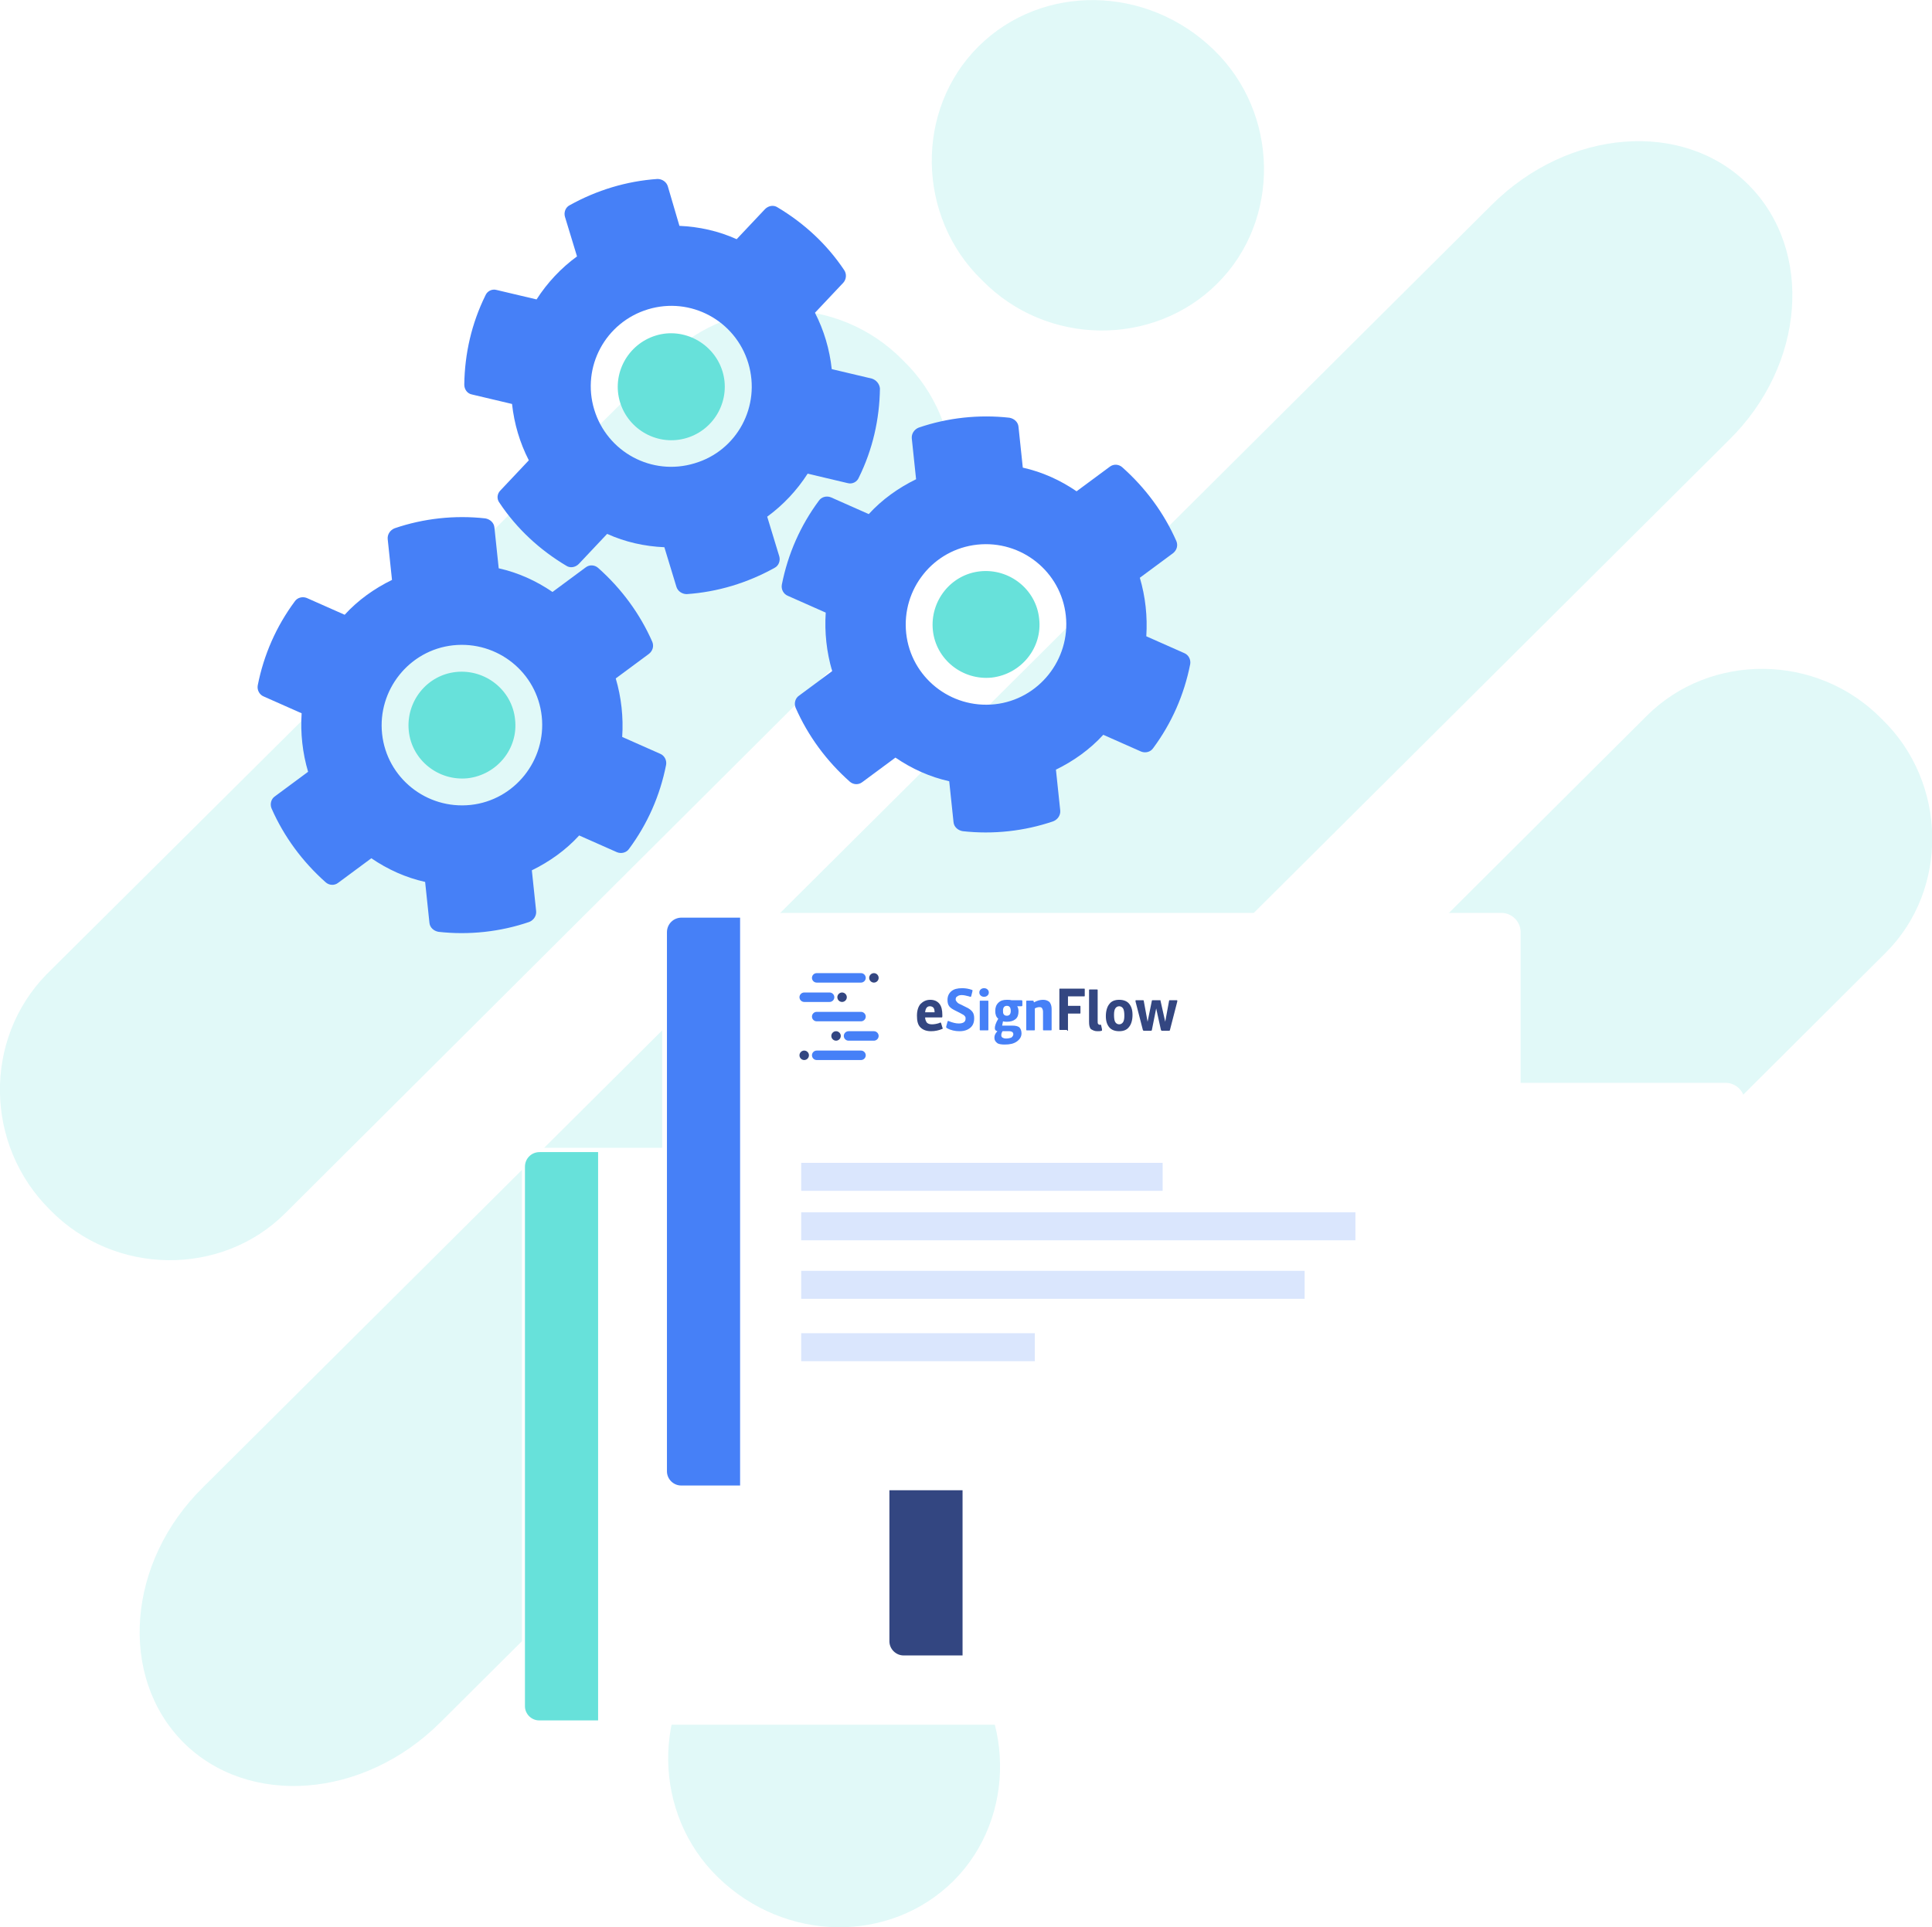 <svg width="449" height="448" fill="none" xmlns="http://www.w3.org/2000/svg"><g clip-path="url(#clip0)"><path fill-rule="evenodd" clip-rule="evenodd" d="M401.7 102.4c17.9-17.5 19.8-44.2 4.7-59.4-15.1-15.2-41.9-13.2-59.8 4.7L47.3 345.6c-17.9 17.5-19.8 44.2-4.7 59.4 15.1 15.1 41.9 13.2 59.8-4.7l299.3-297.9zM221.6 437.2c14.7-14.7 14.4-39.6-.8-54.3-15.1-15.5-40-15.5-54.7-.8-14.7 14.7-14.4 39.6.8 54.3 15.5 15.1 39.9 15.5 54.7.8zM438.2 221.5c14.8-14.7 14.4-39.6-.8-54.3-15.1-15.5-40-15.5-54.7-.8l-144 143.5c-14.7 14.7-14.4 39.6.8 54.3 15.1 15.5 40 15.5 54.7.8l144-143.5zM227.4 10.8c-14.8 14.7-14.4 39.6.8 54.3 15.1 15.5 40 15.5 54.7.8 14.8-14.7 14.4-39.6-.8-54.3-15.5-15.1-39.9-15.5-54.7-.8zM10.8 226.5c-14.7 15.1-14.4 39.6.8 54.7 15.1 15.5 40 15.5 54.7.8l144.4-143.9c14.7-14.7 14.4-39.6-.8-54.3-15.1-15.5-40-15.5-54.7-.8L10.8 226.5z" fill="#E1F9F8"/><g filter="url(#filter0_d)"><path d="M314.3 398.4H123.8c-2.2 0-4-1.8-4-4V269.3c0-2.2 1.8-4 4-4h190.5c2.2 0 4 1.8 4 4v125.1c0 2.2-1.8 4-4 4z" fill="#fff"/><path fill-rule="evenodd" clip-rule="evenodd" d="M123.8 265.8a3.512 3.512 0 00-3.5 3.5v125.1c0 1.924 1.576 3.5 3.5 3.5h190.5c1.924 0 3.5-1.576 3.5-3.5V269.3c0-1.924-1.576-3.5-3.5-3.5H123.8zm-4.5 3.5c0-2.476 2.024-4.5 4.5-4.5h190.5c2.476 0 4.5 2.024 4.5 4.5v125.1c0 2.476-2.024 4.5-4.5 4.5H123.8a4.512 4.512 0 01-4.5-4.5V269.3z" fill="#fff"/><path d="M137 397.9h-13.7c-1.8 0-3.3-1.5-3.3-3.3V269.2c0-1.9 1.5-3.4 3.4-3.4H137v132.1z" fill="#67E1DA"/></g><path d="M153.4 175.2l-8.8-3.9c.3-4.6-.2-9.2-1.5-13.6l7.7-5.7c.9-.7 1.2-1.8.8-2.8-2.9-6.6-7.2-12.4-12.6-17.2-.8-.7-2-.8-2.9-.1l-7.7 5.7c-3.8-2.6-8-4.5-12.5-5.5l-1-9.5c-.1-1.1-1-1.9-2.1-2.1-7.1-.8-14.4 0-21.1 2.3-1 .4-1.7 1.4-1.6 2.5l1 9.5c-4.1 2-7.9 4.7-11 8.1l-8.8-3.9c-1-.4-2.2-.1-2.8.8-4.3 5.8-7.2 12.4-8.6 19.5-.2 1.1.4 2.2 1.4 2.6l8.8 3.9c-.3 4.6.2 9.2 1.5 13.6l-7.7 5.7c-.9.6-1.2 1.8-.8 2.8 2.9 6.6 7.2 12.4 12.6 17.2.8.7 2 .8 2.9.1l7.7-5.7c3.8 2.6 8 4.5 12.5 5.5l1 9.5c.1 1.1 1 1.9 2.1 2.1 7.1.8 14.4 0 21.1-2.3 1-.4 1.7-1.4 1.6-2.5l-1-9.5c4.1-2 7.9-4.7 11-8.1l8.8 3.9c1 .4 2.2.1 2.8-.8 4.3-5.8 7.2-12.4 8.6-19.5.2-1.1-.4-2.2-1.4-2.6zm-44 11.9c-10.3 1.1-19.5-6.3-20.6-16.5-1.1-10.2 6.3-19.5 16.5-20.6 10.3-1.1 19.5 6.3 20.6 16.5 1.1 10.2-6.3 19.5-16.5 20.6z" fill="#4680F7"/><path d="M108.7 180.9c-6.8.7-13-4.2-13.7-11-.7-6.8 4.2-13 11-13.7 6.8-.7 13 4.2 13.7 11 .8 6.8-4.2 12.9-11 13.7z" fill="#67E1DA"/><path d="M202.6 88l-9.3-2.2c-.5-4.6-1.8-9-3.9-13.1l6.6-7c.7-.8.8-2 .2-2.9-4-6-9.3-10.9-15.5-14.6-.9-.6-2.1-.4-2.9.4l-6.6 7c-4.2-1.9-8.7-2.9-13.3-3.1l-2.7-9.2c-.3-1-1.3-1.7-2.4-1.7-7.2.5-14.1 2.6-20.4 6.1-1 .5-1.4 1.7-1.1 2.7l2.8 9.2c-3.7 2.7-6.9 6.1-9.4 10l-9.3-2.2c-1.1-.3-2.2.3-2.6 1.3-3.2 6.5-4.8 13.5-4.9 20.7 0 1.1.7 2.1 1.8 2.3l9.3 2.2c.5 4.6 1.8 9 3.9 13.1l-6.6 7c-.8.8-.9 2-.2 2.9 4 6 9.3 10.9 15.5 14.6.9.6 2.1.4 2.9-.4l6.6-7c4.2 1.9 8.7 2.9 13.3 3.1l2.8 9.2c.3 1 1.3 1.7 2.4 1.7 7.2-.5 14.1-2.6 20.4-6.1 1-.5 1.4-1.7 1.1-2.7l-2.8-9.2c3.7-2.7 6.9-6.1 9.4-10l9.3 2.2c1.1.3 2.2-.3 2.6-1.3 3.2-6.5 4.8-13.5 4.9-20.7-.1-1.1-.9-2-1.9-2.3zm-41.2 19.7c-9.9 3-20.3-2.6-23.3-12.5s2.6-20.3 12.5-23.3 20.3 2.6 23.3 12.5c3 10-2.6 20.4-12.5 23.3z" fill="#4680F7"/><path d="M159.6 101.8c-6.6 2-13.5-1.8-15.5-8.3-2-6.6 1.8-13.5 8.3-15.5 6.5-2 13.5 1.8 15.5 8.3 2 6.5-1.7 13.5-8.3 15.5z" fill="#67E1DA"/><path d="M275.2 151.8l-8.8-3.9c.3-4.6-.2-9.2-1.5-13.6l7.7-5.7c.9-.7 1.2-1.8.8-2.8-2.9-6.6-7.2-12.4-12.6-17.2-.8-.7-2-.8-2.9-.1l-7.7 5.7c-3.8-2.6-8-4.5-12.5-5.5l-1-9.5c-.1-1.1-1-1.9-2.1-2.1-7.1-.8-14.4 0-21.1 2.3-1 .4-1.7 1.4-1.6 2.5l1 9.5c-4.1 2-7.9 4.7-11 8.1l-8.8-3.9c-1-.4-2.2-.1-2.8.8-4.3 5.8-7.2 12.4-8.6 19.5-.2 1.1.4 2.2 1.4 2.6l8.8 3.9c-.3 4.6.2 9.2 1.5 13.6l-7.7 5.7c-.9.6-1.2 1.8-.8 2.8 2.9 6.6 7.2 12.4 12.6 17.2.8.7 2 .8 2.9.1l7.7-5.7c3.8 2.6 8 4.5 12.5 5.5l1 9.5c.1 1.1 1 1.9 2.1 2.1 7.1.8 14.4 0 21.1-2.3 1-.4 1.7-1.4 1.6-2.5l-1-9.5c4.1-2 7.9-4.7 11-8.1l8.8 3.9c1 .4 2.2.1 2.8-.8 4.3-5.8 7.2-12.4 8.6-19.5.2-1.1-.4-2.2-1.4-2.6zm-44 11.9c-10.3 1.1-19.5-6.3-20.6-16.5-1.1-10.3 6.3-19.5 16.5-20.6 10.3-1.1 19.5 6.3 20.6 16.5 1.1 10.2-6.3 19.5-16.5 20.6z" fill="#4680F7"/><path d="M230.5 157.5c-6.8.7-13-4.2-13.7-11-.7-6.8 4.2-13 11-13.7 6.8-.7 13 4.2 13.7 11 .8 6.8-4.2 12.9-11 13.7z" fill="#67E1DA"/><g filter="url(#filter1_d)"><path d="M399 383.3H208.5c-2.2 0-4-1.8-4-4V254.2c0-2.2 1.8-4 4-4H399c2.2 0 4 1.8 4 4v125.1c0 2.2-1.8 4-4 4z" fill="#fff"/><path fill-rule="evenodd" clip-rule="evenodd" d="M208.5 250.7a3.512 3.512 0 00-3.5 3.5v125.1c0 1.924 1.576 3.5 3.5 3.5H399c1.924 0 3.5-1.576 3.5-3.5V254.2c0-1.924-1.576-3.5-3.5-3.5H208.5zm-4.5 3.5c0-2.476 2.024-4.5 4.5-4.5H399c2.476 0 4.5 2.024 4.5 4.5v125.1c0 2.476-2.024 4.5-4.5 4.5H208.5a4.512 4.512 0 01-4.5-4.5V254.2z" fill="#fff"/><path d="M221.7 382.8H208c-1.8 0-3.3-1.5-3.3-3.3V254.2c0-1.9 1.5-3.4 3.4-3.4h13.6v132z" fill="#334681"/></g><g filter="url(#filter2_d)"><path d="M346.9 343.9H156.4c-2.2 0-4-1.8-4-4V214.7c0-2.2 1.8-4 4-4h190.5c2.2 0 4 1.8 4 4v125.1c0 2.3-1.8 4.1-4 4.1z" fill="#fff"/><path fill-rule="evenodd" clip-rule="evenodd" d="M156.4 211.2a3.512 3.512 0 00-3.5 3.5v125.2c0 1.924 1.576 3.5 3.5 3.5h190.5c1.916 0 3.5-1.568 3.5-3.6V214.7c0-1.924-1.576-3.5-3.5-3.5H156.4zm-4.5 3.5c0-2.476 2.024-4.5 4.5-4.5h190.5c2.476 0 4.5 2.024 4.5 4.5v125.1c0 2.568-2.016 4.6-4.5 4.6H156.4a4.512 4.512 0 01-4.5-4.5V214.7z" fill="#fff"/><path fill-rule="evenodd" clip-rule="evenodd" d="M187.8 224.2c-.6 0-1.1.5-1.1 1.1 0 .6.5 1.1 1.1 1.1h10.3c.6 0 1.1-.5 1.1-1.1 0-.6-.5-1.1-1.1-1.1h-10.3z" fill="#4680F7"/><path fill-rule="evenodd" clip-rule="evenodd" d="M201.1 224.2c-.6 0-1.1.5-1.1 1.1 0 .6.5 1.1 1.1 1.1.6 0 1.1-.5 1.1-1.1 0-.6-.5-1.1-1.1-1.1z" fill="#334681"/><path fill-rule="evenodd" clip-rule="evenodd" d="M184.9 228.7c-.6 0-1.1.5-1.1 1.1 0 .6.5 1.1 1.1 1.1h5.9c.6 0 1.1-.5 1.1-1.1 0-.6-.5-1.1-1.1-1.1h-5.9zM187.8 233.2c-.6 0-1.1.5-1.1 1.1 0 .6.5 1.1 1.1 1.1h10.3c.6 0 1.1-.5 1.1-1.1 0-.6-.5-1.1-1.1-1.1h-10.3z" fill="#4680F7"/><path fill-rule="evenodd" clip-rule="evenodd" d="M183.8 243.3c0 .6.5 1.1 1.1 1.1.6 0 1.1-.5 1.1-1.1 0-.6-.5-1.1-1.1-1.1-.6 0-1.1.5-1.1 1.1zM191.2 238.8c0 .6.5 1.1 1.1 1.1.6 0 1.1-.5 1.1-1.1 0-.6-.5-1.1-1.1-1.1-.6 0-1.1.5-1.1 1.1zM192.6 229.8c0 .6.5 1.1 1.1 1.1.6 0 1.1-.5 1.1-1.1 0-.6-.5-1.1-1.1-1.1-.6 0-1.1.5-1.1 1.1z" fill="#334681"/><path fill-rule="evenodd" clip-rule="evenodd" d="M187.8 242.2c-.6 0-1.1.5-1.1 1.1 0 .6.5 1.1 1.1 1.1h10.3c.6 0 1.1-.5 1.1-1.1 0-.6-.5-1.1-1.1-1.1h-10.3zM195.2 237.7c-.6 0-1.1.5-1.1 1.1 0 .6.5 1.1 1.1 1.1h5.9c.6 0 1.1-.5 1.1-1.1 0-.6-.5-1.1-1.1-1.1h-5.9z" fill="#4680F7"/><path fill-rule="evenodd" clip-rule="evenodd" d="M216.9 237.2c-.7.3-1.6.5-2.5.5-1.1 0-1.9-.3-2.5-.9-.6-.6-.8-1.5-.8-2.7 0-1.2.3-2.1.8-2.7.6-.6 1.3-1 2.3-1 .9 0 1.6.3 2.1.9.5.6.7 1.5.7 2.6v.4c0 .1 0 .1-.1.2H213c0 .5.2.9.4 1.2.3.3.7.4 1.2.4s1.1-.1 1.7-.3c0 0 .1 0 .1-.1h.2l.1.1.3 1c0 .1.1.2.1.2 0 .1-.1.2-.2.2zm-3.9-3.9h2.2c0-.5-.1-.9-.3-1.1-.2-.2-.5-.3-.8-.3-.6 0-1 .4-1.1 1.4z" fill="#334681"/><path fill-rule="evenodd" clip-rule="evenodd" d="M221 237.7c1.1 0 1.9-.3 2.5-.8.6-.5.9-1.2.9-2.2 0-.6-.1-1.1-.4-1.5-.3-.4-.8-.8-1.5-1.1l-1.2-.6c-.5-.2-.8-.4-.9-.6-.2-.2-.3-.4-.3-.6 0-.3.1-.6.4-.7.2-.2.6-.3 1-.3s1 .1 1.7.3c.2.1.3.1.3.1h.1l.1-.1.3-1.2v-.2c0-.1 0-.1-.1-.1-.8-.3-1.6-.4-2.3-.4-1.1 0-1.9.2-2.5.7-.6.5-.9 1.2-.9 2 0 .6.1 1.1.4 1.5.3.4.8.7 1.4 1l1 .5c.4.2.7.4.9.5.2.1.3.3.4.4.1.1.1.3.1.5 0 .7-.5 1.1-1.6 1.1-.7 0-1.4-.2-2.2-.5-.1 0-.2-.1-.2-.1h-.1s0 .1-.1.2l-.3 1.1v.2c0 .1.1.1.2.2.9.5 1.9.7 2.9.7zm5.7-8c.3 0 .6-.1.8-.3.2-.2.3-.4.3-.7 0-.3-.1-.5-.3-.7-.2-.2-.5-.3-.8-.3-.3 0-.6.1-.8.3-.2.2-.3.4-.3.7 0 .3.1.5.3.7.2.2.5.3.8.3zm1 7.7c0 .1-.1.1-.2.1h-1.6c-.1 0-.2 0-.2-.1v-6.7c0-.1.1-.1.2-.1h1.6c.1 0 .2 0 .2.1v6.7zm3.8 3.4c1.2 0 2.1-.2 2.8-.7.7-.5 1.1-1.1 1.1-1.9 0-.6-.2-1.1-.5-1.4-.4-.3-.9-.4-1.7-.4h-2.3l.2-1c.3.1.5.1.9.1.9 0 1.5-.2 2-.6.5-.4.7-1 .7-1.8 0-.5-.1-.9-.3-1.2h1c.1 0 .2-.1.2-.2v-1c0-.1-.1-.2-.2-.2h-2.3c-.4-.1-.7-.1-1.1-.1-.9 0-1.5.2-2 .7-.5.5-.7 1.1-.7 1.9 0 .8.2 1.4.7 1.8-.6 1-.8 1.7-.8 2.2 0 .4.2.6.6.7-.5.5-.7 1-.7 1.5s.2.9.6 1.2c.3.3 1 .4 1.8.4zm-.2-7c.1.2.4.3.7.3.6 0 .9-.4.9-1.1 0-.8-.3-1.2-.9-1.2-.6 0-.9.4-.9 1.1 0 .4 0 .7.2.9zm.5 5.6c-.4 0-.6-.1-.8-.2-.2-.1-.3-.3-.3-.6s.1-.6.3-.9h1.6c.3 0 .5.1.7.2.1.1.2.3.2.5 0 .3-.2.6-.5.8-.3.1-.7.2-1.2.2zm6.7-2c0 .1-.1.1-.2.1h-1.6c-.1 0-.2 0-.2-.1v-6.7c0-.1.1-.1.2-.1h1.3c.1 0 .2 0 .2.1l.1.3c.7-.4 1.4-.6 2.1-.6.7 0 1.1.2 1.5.5.3.4.5.9.5 1.6v4.9c0 .1-.1.1-.2.1h-1.6c-.1 0-.2 0-.2-.1v-4.2c0-.4-.1-.6-.2-.8-.1-.2-.3-.3-.6-.3-.4 0-.7.1-1.1.3v5z" fill="#4680F7"/><path fill-rule="evenodd" clip-rule="evenodd" d="M253 237.7c.4 0 .7 0 1-.1.1 0 .1 0 .1-.1v-.1-.2l-.2-.9c0-.1-.1-.1-.1-.1h-.3c-.1 0-.2-.1-.3-.2-.1-.1-.1-.4-.1-.7v-7.2c0-.1-.1-.1-.2-.1h-1.6c-.1 0-.2 0-.2.1v7.4c0 .8.1 1.3.4 1.7.5.3.9.5 1.5.5zm-7-.1c.1 0 .2 0 .2-.1v-3.9h2.8c.1 0 .1-.1.1-.2V232c0-.1 0-.2-.1-.2h-2.8v-2.2h3.8c.1 0 .1-.1.1-.2V228c0-.1 0-.2-.1-.2h-5.6c-.1 0-.2 0-.2.1v9.4c0 .1.1.1.2.1h1.6v.2zm14.4-.9c-.5.7-1.3 1-2.3 1-1 0-1.8-.3-2.3-.9-.5-.6-.8-1.4-.8-2.6 0-1.2.3-2.2.8-2.8.5-.7 1.3-1 2.3-1 1 0 1.8.3 2.3.9.5.6.8 1.4.8 2.6 0 1.2-.3 2.2-.8 2.8zm-2.3-.6c-.4 0-.7-.2-.9-.5-.2-.3-.3-.9-.3-1.7 0-.7.1-1.2.3-1.5.2-.3.5-.5.9-.5s.7.2.9.5c.2.3.3.9.3 1.7 0 .7-.1 1.2-.3 1.5-.2.3-.5.5-.9.5zm7.6 1.3c0 .1-.1.2-.2.2h-1.7c-.1 0-.1-.1-.2-.2l-1.7-6.6v-.2c0-.1 0-.1.1-.1h1.6c.1 0 .2 0 .2.1l.9 4.9 1-4.9c0-.1.1-.1.2-.1h1.8v.1l1.1 4.9.9-4.9c0-.1.1-.1.2-.1h1.6c.1 0 .1 0 .1.1v.2l-1.7 6.6c0 .1-.1.2-.2.2H268c-.1 0-.1-.1-.2-.2l-1.1-5-1 5z" fill="#334681"/><path d="M170 343.3h-13.7c-1.8 0-3.3-1.5-3.3-3.3V214.7c0-1.9 1.5-3.4 3.4-3.4H170v132z" fill="#4680F7"/><path d="M184.2 268.3h84v6.5h-84v-6.5zM184.2 279.8H313v6.5H184.2v-6.5zM184.2 293.4h117v6.5h-117v-6.5zM184.2 307.9h54.3v6.5h-54.3v-6.5z" fill="#DAE6FD"/></g></g><defs><filter id="filter0_d" x="105.3" y="250.8" width="231.5" height="166.1" filterUnits="userSpaceOnUse" color-interpolation-filters="sRGB"><feFlood flood-opacity="0" result="BackgroundImageFix"/><feColorMatrix in="SourceAlpha" values="0 0 0 0 0 0 0 0 0 0 0 0 0 0 0 0 0 0 127 0"/><feOffset dx="2" dy="2"/><feGaussianBlur stdDeviation="8"/><feColorMatrix values="0 0 0 0 0 0 0 0 0 0 0 0 0 0 0 0 0 0 0.1 0"/><feBlend in2="BackgroundImageFix" result="effect1_dropShadow"/><feBlend in="SourceGraphic" in2="effect1_dropShadow" result="shape"/></filter><filter id="filter1_d" x="190" y="235.7" width="231.5" height="166.1" filterUnits="userSpaceOnUse" color-interpolation-filters="sRGB"><feFlood flood-opacity="0" result="BackgroundImageFix"/><feColorMatrix in="SourceAlpha" values="0 0 0 0 0 0 0 0 0 0 0 0 0 0 0 0 0 0 127 0"/><feOffset dx="2" dy="2"/><feGaussianBlur stdDeviation="8"/><feColorMatrix values="0 0 0 0 0 0 0 0 0 0 0 0 0 0 0 0 0 0 0.1 0"/><feBlend in2="BackgroundImageFix" result="effect1_dropShadow"/><feBlend in="SourceGraphic" in2="effect1_dropShadow" result="shape"/></filter><filter id="filter2_d" x="137.9" y="196.2" width="231.5" height="166.2" filterUnits="userSpaceOnUse" color-interpolation-filters="sRGB"><feFlood flood-opacity="0" result="BackgroundImageFix"/><feColorMatrix in="SourceAlpha" values="0 0 0 0 0 0 0 0 0 0 0 0 0 0 0 0 0 0 127 0"/><feOffset dx="2" dy="2"/><feGaussianBlur stdDeviation="8"/><feColorMatrix values="0 0 0 0 0 0 0 0 0 0 0 0 0 0 0 0 0 0 0.1 0"/><feBlend in2="BackgroundImageFix" result="effect1_dropShadow"/><feBlend in="SourceGraphic" in2="effect1_dropShadow" result="shape"/></filter><clipPath id="clip0"><path d="M0 0h449v448H0V0z" fill="#fff"/></clipPath></defs></svg>